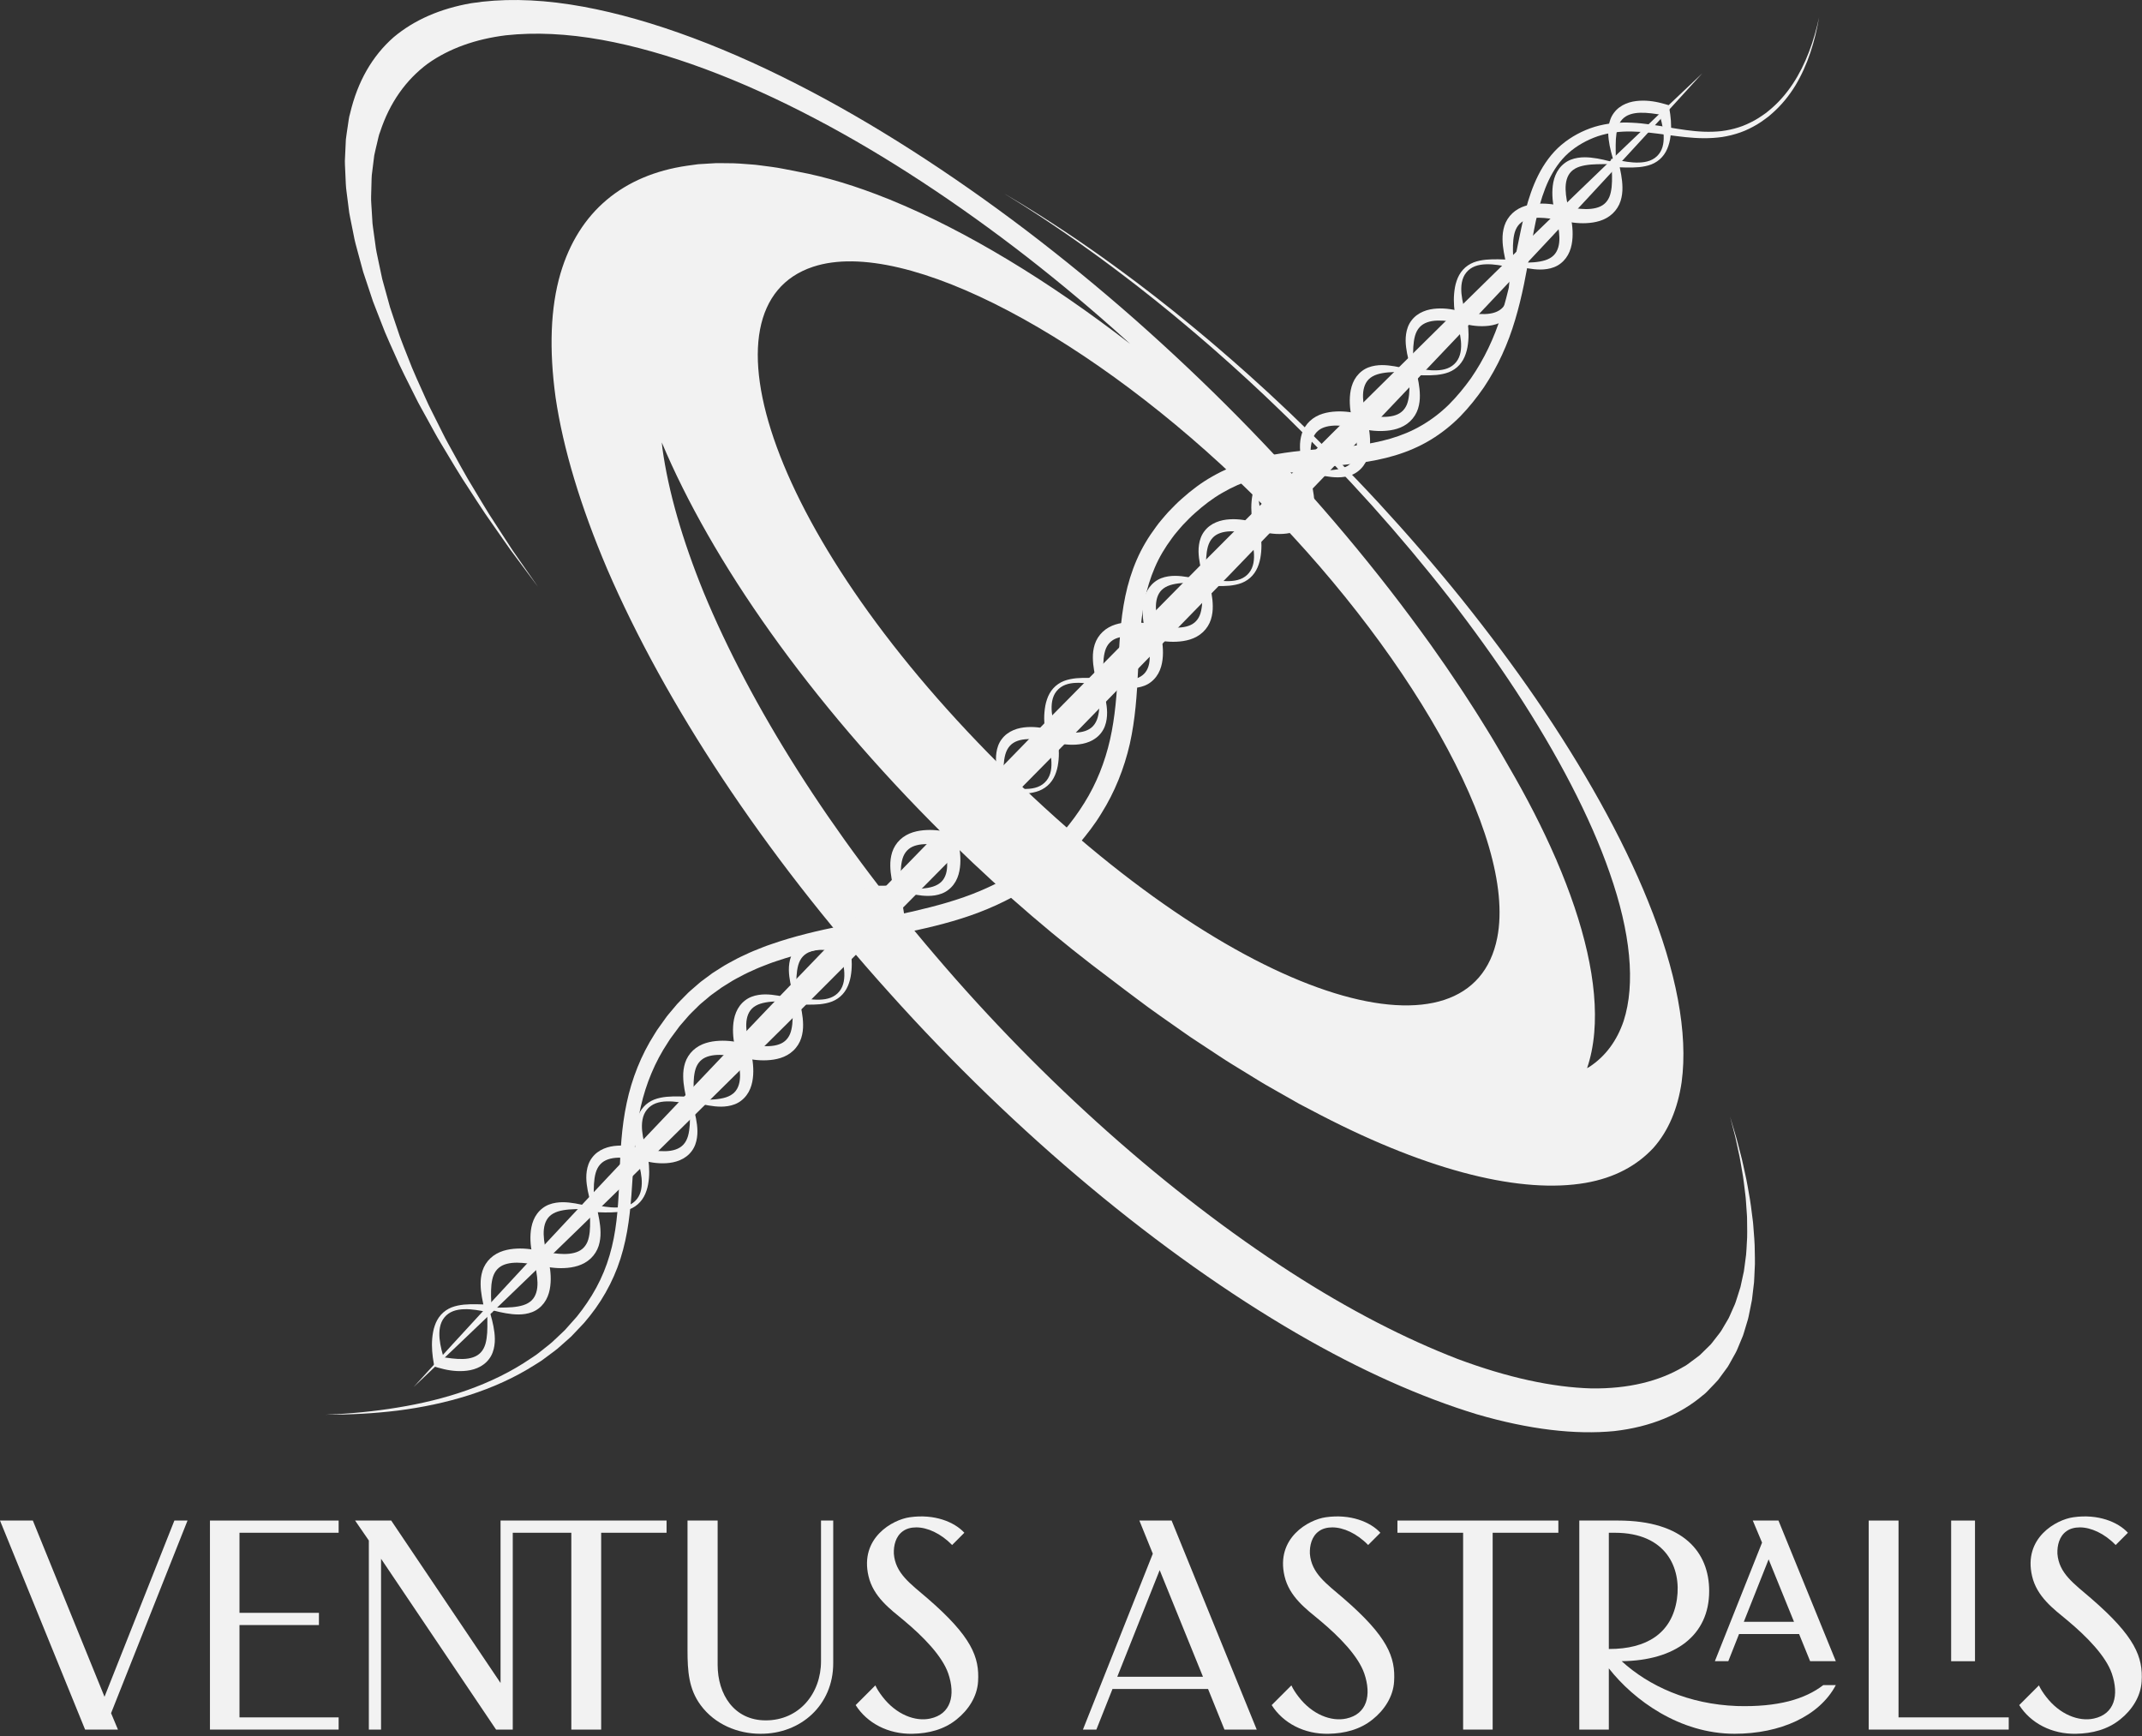 <?xml version="1.0" encoding="UTF-8" standalone="no"?>
<svg xmlns="http://www.w3.org/2000/svg" xmlns:xlink="http://www.w3.org/1999/xlink" xmlns:serif="http://www.serif.com/" width="100%" height="100%" viewBox="0 0 881 714" version="1.1" xml:space="preserve" style="fill-rule:evenodd;clip-rule:evenodd;stroke-linejoin:round;stroke-miterlimit:2;">
    <rect x="0" y="0" width="881" height="714" fill="#333333" stroke="none"/>
    <g transform="matrix(1,0,0,1,-518.9,-195.12)">
        <path d="M518.9,820.474L553.902,906.445L567.411,906.445L564.586,899.69L596.027,820.474L590.623,820.474L561.885,892.948L532.409,820.474L518.9,820.474Z" style="fill:rgb(242,242,242);fill-rule:nonzero;"></path>
        <path d="M658.182,906.445L658.182,901.424L617.4,901.424L617.4,863.452L650.075,863.452L650.075,858.431L617.4,858.431L617.4,825.495L658.182,825.495L658.182,820.474L605.255,820.474L605.255,906.445L658.182,906.445Z" style="fill:rgb(242,242,242);fill-rule:nonzero;"></path>
        <path d="M670.604,828.689L670.604,906.445L675.625,906.445L675.625,836.182L722.932,906.445L729.797,906.445L729.797,825.495L753.888,825.495L753.888,906.445L766.157,906.445L766.157,825.495L793.058,825.495L793.058,820.474L724.776,820.474L724.776,887.282L679.803,820.474L664.954,820.474L670.604,828.689Z" style="fill:rgb(242,242,242);fill-rule:nonzero;"></path>
        <path d="M801.672,820.474L801.672,873.785C801.672,882.384 802.163,889.754 807.07,896.387C812.959,904.367 822.419,908.164 831.636,908.164C848.225,908.287 861.601,896.387 861.601,879.19L861.601,820.474L856.58,820.474L856.58,878.33C856.58,891.597 847.61,902.652 833.847,902.652C820.822,902.652 814.063,891.965 814.063,879.804L814.063,820.474L801.672,820.474Z" style="fill:rgb(242,242,242);fill-rule:nonzero;"></path>
        <path d="M870.83,896.372C875.497,903.742 884.207,908.41 894.281,908.164C900.796,908.042 907.187,906.445 912.346,902.268C917.13,898.46 920.81,892.933 921.178,886.668C921.792,876.718 918.602,868.242 900.427,852.519C893.298,846.377 887.152,842.201 886.537,834.093C886.415,830.777 887.275,826.969 890.225,824.881C891.7,823.775 893.667,823.284 895.756,823.284C900.304,823.284 905.835,825.74 910.506,830.531L915.535,825.495C911.487,821.08 903.254,817.648 893.052,819.121C886.047,820.105 872.427,827.597 876.111,843.317C878.073,851.791 884.943,856.827 890.594,861.494C898.706,868.249 906.45,876.232 908.908,883.355C911.978,892.321 910.015,900.059 901.533,901.901C895.387,903.252 887.521,900.304 881.876,892.935C880.649,891.339 879.668,889.865 878.932,888.268L870.83,896.372Z" style="fill:rgb(242,242,242);fill-rule:nonzero;"></path>
        <path d="M969.836,906.445L976.467,889.739L1015.77,889.739L1022.52,906.445L1035.79,906.445L1000.78,820.474L987.52,820.474L993.047,834.109L964.309,906.445L969.836,906.445ZM995.872,840.865L1013.68,884.718L978.432,884.718L995.872,840.865Z" style="fill:rgb(242,242,242);fill-rule:nonzero;"></path>
        <path d="M1041.94,896.372C1046.61,903.742 1055.32,908.41 1065.39,908.164C1071.91,908.042 1078.3,906.445 1083.46,902.268C1088.24,898.46 1091.92,892.933 1092.29,886.668C1092.9,876.718 1089.71,868.242 1071.54,852.519C1064.41,846.377 1058.27,842.201 1057.65,834.093C1057.53,830.777 1058.39,826.969 1061.34,824.881C1062.81,823.775 1064.78,823.284 1066.87,823.284C1071.42,823.284 1076.95,825.74 1081.62,830.531L1086.65,825.495C1082.6,821.08 1074.37,817.648 1064.16,819.121C1057.16,820.105 1043.54,827.597 1047.22,843.317C1049.19,851.791 1056.06,856.827 1061.71,861.494C1069.82,868.249 1077.56,876.232 1080.02,883.355C1083.09,892.321 1081.13,900.059 1072.65,901.901C1066.5,903.252 1058.63,900.304 1052.99,892.935C1051.76,891.339 1050.78,889.865 1050.05,888.268L1041.94,896.372Z" style="fill:rgb(242,242,242);fill-rule:nonzero;"></path>
        <path d="M1120.68,825.495L1120.68,906.445L1132.83,906.445L1132.83,825.495L1159.85,825.495L1159.85,820.474L1093.66,820.474L1093.66,825.495L1120.68,825.495Z" style="fill:rgb(242,242,242);fill-rule:nonzero;"></path>
        <path d="M1168.46,906.445L1180.61,906.445L1180.61,881.263C1190.81,894.297 1209.72,908.164 1232.33,908.164C1251.12,908.164 1267.21,900.927 1273.97,888.15L1268.81,888.15C1261.32,893.928 1250.14,897.247 1233.31,896.756C1213.41,896.018 1197.07,888.519 1185.89,878.315C1207.88,878.07 1221.88,867.752 1221.88,849.458C1221.88,833.606 1211.44,820.474 1184.42,820.474L1168.46,820.474L1168.46,906.445ZM1183.07,825.495C1204.32,825.495 1210.46,840.119 1208.62,852.776C1206.53,867.014 1195.96,873.294 1180.86,873.294L1180.61,873.294L1180.61,825.495L1183.07,825.495ZM1229.75,878.315L1234.17,867.137L1258.86,867.137L1263.4,878.315L1273.97,878.315L1250.38,820.474L1239.82,820.474L1243.63,829.55L1224.22,878.315L1229.75,878.315ZM1236.13,862.116L1246.33,836.432L1256.77,862.116L1236.13,862.116Z" style="fill:rgb(242,242,242);fill-rule:nonzero;"></path>
        <path d="M1345.09,906.445L1345.09,901.424L1299.76,901.424L1299.76,820.474L1287.5,820.474L1287.5,906.445L1345.09,906.445ZM1321.4,878.33L1331.21,878.33L1331.21,820.474L1321.4,820.474L1321.4,878.33Z" style="fill:rgb(242,242,242);fill-rule:nonzero;"></path>
        <path d="M1349.4,896.372C1354.07,903.742 1362.78,908.41 1372.86,908.164C1379.37,908.042 1385.76,906.445 1390.92,902.268C1395.7,898.46 1399.38,892.933 1399.75,886.668C1400.37,876.718 1397.18,868.242 1379,852.519C1371.87,846.377 1365.73,842.201 1365.11,834.093C1364.99,830.777 1365.85,826.969 1368.8,824.881C1370.28,823.775 1372.24,823.284 1374.33,823.284C1378.88,823.284 1384.41,825.74 1389.08,830.531L1394.11,825.495C1390.06,821.08 1381.83,817.648 1371.63,819.121C1364.62,820.105 1351,827.597 1354.69,843.317C1356.65,851.791 1363.52,856.827 1369.17,861.494C1377.28,868.249 1385.03,876.232 1387.48,883.355C1390.55,892.321 1388.59,900.059 1380.11,901.901C1373.96,903.252 1366.1,900.304 1360.45,892.935C1359.23,891.339 1358.24,889.865 1357.51,888.268L1349.4,896.372Z" style="fill:rgb(242,242,242);fill-rule:nonzero;"></path>
        <g transform="matrix(1,0,0,1,1033.21,582.097)">
            <path d="M0,-184.418C63.625,-121.881 109.727,-43.149 101.502,-1.319C91.061,51.777 0.193,28.584 -98.652,-68.024C-198.004,-165.129 -228.597,-261.195 -179.871,-277.269C-141.549,-289.91 -63.836,-247.162 0,-184.418M206.819,117.12C206.77,116.262 206.67,115.358 206.538,114.426L206.187,111.69C205.928,109.856 205.787,108.144 205.434,106.246C204.756,102.508 204.231,98.951 203.314,95.086C202.891,93.2 202.524,91.374 202.062,89.475L200.58,83.756C200.329,82.808 200.105,81.886 199.835,80.927L198.973,78.021L197.273,72.295L198.683,77.784L199.397,80.563C199.617,81.479 199.79,82.357 199.99,83.26L201.164,88.702C201.522,90.503 201.782,92.23 202.099,94.013C202.8,97.67 203.106,101.005 203.56,104.509C203.8,106.288 203.828,107.878 203.973,109.588L204.151,112.133C204.225,113 204.267,113.839 204.258,114.631C204.273,117.873 204.419,121.285 204.153,124.322C204.049,125.887 204.014,127.532 203.853,129.057L203.261,133.583C203.155,134.339 203.075,135.126 202.947,135.864L202.481,138.004L201.536,142.349L200.251,146.415C199.815,147.787 199.404,149.198 198.802,150.401L197.117,154.22C196.855,154.89 196.514,155.469 196.165,156.04L195.132,157.79C194.409,158.932 193.802,160.231 192.974,161.265L190.495,164.455C190.067,164.98 189.682,165.564 189.215,166.044L187.774,167.455L184.854,170.319C183.796,171.187 182.66,171.965 181.557,172.801C180.413,173.595 179.378,174.559 178.079,175.163C168.046,181.118 155.378,184.23 140.241,184.035C124.213,183.584 105.69,179.586 85.185,171.913C63.771,163.635 40.605,151.777 16.443,136.183C-33.695,103.807 -85.266,58.051 -129.445,6.212C-172.845,-44.393 -205.727,-97.022 -224.863,-143.286C-233.71,-165.004 -239.43,-184.949 -241.848,-202.484C-241.956,-203.34 -242.027,-204.175 -242.121,-205.021C-221.725,-156.482 -181.826,-98.915 -126.237,-43.811L-126.249,-43.797C-126.03,-43.585 -125.806,-43.379 -125.586,-43.167C-124.522,-42.115 -123.468,-41.059 -122.394,-40.011C-100.817,-18.95 -78.809,-0.184 -57.091,15.979C-53.678,18.603 -50.27,21.182 -46.868,23.707C-40.281,28.742 -33.69,33.19 -27.165,37.81C-25.539,38.974 -23.916,40.056 -22.297,41.111L-17.456,44.301C-14.246,46.383 -11.039,48.591 -7.864,50.535L1.583,56.336C3.143,57.277 4.71,58.287 6.255,59.162L10.87,61.792L20,66.975L28.909,71.637C74.378,95.197 111.963,104.001 137.848,99.503C149.789,97.432 159.014,92.363 165.735,85.111C171.977,78.088 175.763,68.865 177.343,58.086C180.083,37.979 175.103,12.151 163.526,-16.361C153.012,-42.496 136.812,-71.325 117.321,-99.74C107.927,-113.433 97.6,-127.223 86.743,-140.761C75.982,-154.104 64.551,-167.325 52.73,-180.146C40.941,-192.878 28.664,-205.303 16.179,-217.188C14.627,-218.694 13.04,-220.145 11.469,-221.619C9.892,-223.087 8.321,-224.564 6.742,-226.023L1.976,-230.353L-0.408,-232.519C-1.204,-233.239 -2.007,-233.937 -2.806,-234.647L-7.613,-238.895C-9.216,-240.317 -10.832,-241.676 -12.443,-243.07L-14.864,-245.152C-15.671,-245.849 -16.479,-246.543 -17.29,-247.213L-22.158,-251.283C-23.784,-252.658 -25.412,-253.972 -27.042,-255.295L-31.942,-259.272L-36.854,-263.147L-39.318,-265.091C-40.139,-265.729 -40.959,-266.349 -41.78,-266.98L-46.719,-270.761C-48.369,-272.011 -50.01,-273.21 -51.66,-274.44C-54.98,-276.937 -58.264,-279.256 -61.575,-281.642C-62.407,-282.246 -63.233,-282.827 -64.054,-283.393L-66.532,-285.113C-68.184,-286.25 -69.86,-287.449 -71.501,-288.541C-74.801,-290.744 -78.147,-293.036 -81.421,-295.115C-83.072,-296.177 -84.741,-297.273 -86.389,-298.314L-91.333,-301.385C-92.16,-301.896 -92.995,-302.424 -93.818,-302.923L-96.276,-304.387L-101.225,-307.336L-96.185,-304.199L-93.687,-302.645C-92.852,-302.117 -92.004,-301.56 -91.166,-301.02L-86.158,-297.78C-84.491,-296.685 -82.805,-295.536 -81.139,-294.423C-77.834,-292.241 -74.467,-289.854 -71.155,-287.562C-69.507,-286.426 -67.826,-285.184 -66.172,-284.006L-63.693,-282.224C-62.871,-281.639 -62.045,-281.039 -61.214,-280.415C-57.906,-277.953 -54.633,-275.566 -51.333,-273.007C-49.692,-271.745 -48.061,-270.517 -46.425,-269.239L-41.532,-265.38C-40.719,-264.737 -39.909,-264.106 -39.097,-263.456L-36.664,-261.48L-31.82,-257.548L-26.998,-253.524C-25.397,-252.187 -23.799,-250.861 -22.205,-249.476L-17.438,-245.38C-16.645,-244.707 -15.856,-244.009 -15.067,-243.31L-12.703,-241.222C-11.131,-239.824 -9.555,-238.464 -7.995,-237.043L-3.321,-232.8C-2.545,-232.092 -1.765,-231.396 -0.993,-230.679L1.319,-228.522L5.933,-224.22C7.46,-222.771 8.978,-221.306 10.499,-219.852C12.015,-218.391 13.545,-216.958 15.038,-215.469C27.072,-203.708 38.77,-191.543 49.866,-179.22C61.007,-166.789 71.635,-154.113 81.506,-141.457C91.466,-128.604 100.79,-115.662 109.108,-102.967C126.369,-76.616 139.894,-50.678 147.741,-28.027C156.372,-3.437 158.414,17.639 153.499,32.893C150.769,40.955 146.103,47.41 139.384,51.803C139.082,51.99 138.76,52.151 138.451,52.331C139.942,47.952 140.93,43.109 141.391,37.802C143.143,17.638 137.112,-7.078 125.848,-33.233L125.887,-33.208C125.729,-33.563 125.557,-33.925 125.397,-34.28C120.102,-46.444 113.638,-59.029 106.21,-71.77C104.5,-74.773 102.766,-77.774 100.974,-80.785C98.714,-84.677 96.168,-88.673 93.758,-92.58C93.165,-93.55 92.533,-94.535 91.89,-95.522L89.986,-98.466C88.707,-100.424 87.495,-102.351 86.171,-104.314L82.236,-110.157C81.576,-111.127 80.948,-112.085 80.265,-113.06L78.229,-115.972L74.181,-121.753L69.997,-127.527C48.173,-157.527 22.341,-187.641 -4.996,-215.376C-18.637,-229.215 -32.892,-242.656 -47.386,-255.476C-62.033,-268.377 -77.098,-280.706 -92.24,-292.239C-123.374,-315.869 -155.88,-336.788 -186.625,-352.418C-219.862,-369.414 -252.002,-380.831 -279.706,-385.114C-294.68,-387.426 -308.343,-387.561 -320.496,-385.658C-333.167,-383.46 -343.953,-378.789 -352.429,-371.652C-361.21,-363.932 -367.255,-353.404 -370.322,-340.318C-370.846,-338.709 -370.972,-336.849 -371.277,-335.085C-371.532,-333.278 -371.848,-331.493 -372.054,-329.635L-372.327,-323.789L-372.464,-320.824C-372.494,-319.821 -372.392,-318.746 -372.363,-317.706L-372.078,-311.343C-372.001,-309.206 -371.569,-306.881 -371.328,-304.639L-370.894,-301.217C-370.76,-300.075 -370.613,-298.924 -370.337,-297.711L-368.882,-290.46C-368.467,-288.048 -367.739,-285.492 -367.05,-282.942L-364.95,-275.205L-362.272,-267.141L-360.916,-263.064C-360.417,-261.682 -359.835,-260.27 -359.296,-258.87L-355.972,-250.377C-354.794,-247.502 -353.397,-244.551 -352.111,-241.623C-349.624,-235.748 -346.409,-229.65 -343.392,-223.561C-342.656,-222.035 -341.83,-220.488 -340.948,-218.927L-338.363,-214.241C-336.586,-211.095 -335,-207.97 -333.047,-204.779C-329.153,-198.369 -325.479,-191.945 -321.101,-185.422C-318.955,-182.15 -316.894,-178.873 -314.662,-175.582L-307.739,-165.655C-306.57,-163.994 -305.442,-162.329 -304.236,-160.666L-300.513,-155.668L-293.035,-145.631L-300.038,-155.699L-303.512,-160.694C-304.636,-162.356 -305.678,-164.016 -306.762,-165.671L-313.159,-175.542C-315.212,-178.805 -317.092,-182.049 -319.054,-185.282C-323.061,-191.723 -326.357,-198.041 -329.862,-204.322C-331.622,-207.447 -333.014,-210.501 -334.595,-213.57L-336.884,-218.135C-337.667,-219.654 -338.394,-221.159 -339.032,-222.641C-341.658,-228.552 -344.473,-234.453 -346.566,-240.113C-347.655,-242.933 -348.854,-245.771 -349.836,-248.53L-352.578,-256.662C-353.021,-258 -353.505,-259.349 -353.909,-260.667L-354.98,-264.55L-357.095,-272.213L-358.649,-279.532C-359.158,-281.941 -359.707,-284.351 -359.949,-286.618L-360.893,-293.427C-361.084,-294.565 -361.149,-295.642 -361.201,-296.708L-361.392,-299.905C-361.474,-301.996 -361.746,-304.167 -361.672,-306.152L-361.511,-312.055C-361.468,-313.019 -361.496,-314.016 -361.396,-314.942L-361.053,-317.677L-360.382,-323.062C-360.05,-324.769 -359.611,-326.402 -359.237,-328.056C-358.814,-329.67 -358.57,-331.377 -357.937,-332.838C-354.01,-344.766 -347.351,-354.163 -338.275,-360.87C-329.503,-367.067 -318.685,-370.911 -306.26,-372.46C-294.301,-373.756 -281.058,-373.16 -266.724,-370.57C-240.045,-365.74 -209.646,-354.323 -178.807,-338.057C-150.04,-322.976 -120.049,-303.153 -91.742,-281.161C-77.922,-270.38 -64.32,-258.973 -51.219,-247.139C-50.64,-246.613 -50.065,-246.08 -49.486,-245.553C-82.93,-271.435 -117.101,-292.112 -147.751,-304.653L-147.781,-304.697C-148.187,-304.856 -148.583,-304.998 -148.989,-305.154C-162.013,-310.407 -174.555,-314.255 -186.224,-316.395C-188.125,-316.795 -190.012,-317.168 -191.879,-317.503C-195.541,-318.253 -198.883,-318.572 -202.399,-319.06C-203.294,-319.192 -204.14,-319.265 -204.972,-319.318L-207.508,-319.508C-209.189,-319.609 -210.97,-319.811 -212.591,-319.824L-217.531,-319.878C-218.352,-319.873 -219.222,-319.92 -220.006,-319.87L-222.383,-319.732L-227.194,-319.437L-231.786,-318.807C-257.844,-315 -276.285,-300.053 -283.801,-274.447C-287.916,-260.446 -288.513,-243.222 -285.793,-223.459C-282.695,-202.46 -275.517,-178.649 -264.558,-152.917C-240.8,-97.859 -200.49,-36.313 -148.648,21.199C-96.13,79.817 -36.744,128.94 18.933,161.331C45.508,176.786 70.488,187.775 93.103,194.667C114.619,200.952 133.606,203.143 149.623,201.586C164.666,199.873 176.852,194.725 186.154,186.795C187.363,185.956 188.303,184.753 189.35,183.723C190.356,182.654 191.393,181.645 192.349,180.546L194.955,176.999L196.234,175.254C196.647,174.664 196.976,173.968 197.349,173.334L199.49,169.496C200.205,168.251 200.696,166.741 201.301,165.392L202.158,163.335C202.449,162.663 202.731,161.984 202.933,161.213L204.259,156.804C204.74,155.41 205.03,153.81 205.344,152.251L206.264,147.639L206.842,142.771L207.126,140.377C207.193,139.557 207.212,138.686 207.257,137.849L207.485,132.844C207.525,131.164 207.44,129.367 207.423,127.655C207.451,124.323 207.069,120.631 206.819,117.12" style="fill:rgb(242,242,242);fill-rule:nonzero;"></path>
        </g>
        <g transform="matrix(1,0,0,1,1099.59,346.503)">
            <path d="M0,1.32C-1.021,-1.901 -1.948,-5.14 -2.369,-8.615C-2.577,-10.352 -2.65,-12.159 -2.365,-14.029C-2.096,-15.883 -1.463,-17.868 -0.187,-19.531C1.044,-21.212 2.811,-22.485 4.661,-23.252C6.521,-24.04 8.439,-24.373 10.293,-24.484C14.019,-24.719 17.535,-24.057 20.867,-23.087L22.334,-22.661L22.561,-21.409C23.169,-18.056 23.509,-14.603 23.21,-11.116C23.05,-9.38 22.78,-7.63 22.196,-5.948C21.647,-4.266 20.783,-2.645 19.574,-1.314C18.374,0.023 16.848,1.046 15.211,1.694C13.566,2.327 11.853,2.64 10.157,2.819C6.755,3.112 3.391,2.955 0.085,2.788L1.779,1.058C2.474,4.288 3.264,7.581 3.301,11.175C3.333,12.97 3.126,14.851 2.528,16.745C1.926,18.638 0.779,20.484 -0.746,21.911C-2.269,23.355 -4.14,24.344 -6.003,24.927C-7.876,25.515 -9.752,25.769 -11.577,25.855C-15.239,26.039 -18.708,25.459 -22.059,24.704L-23.857,24.299L-24.275,22.562C-25.095,19.156 -25.715,15.612 -25.483,11.848C-25.359,9.977 -25.043,8.041 -24.268,6.154C-23.513,4.275 -22.219,2.502 -20.558,1.243C-18.907,-0.058 -16.93,-0.716 -15.082,-1.008C-13.217,-1.313 -11.413,-1.268 -9.675,-1.095C-6.198,-0.736 -2.941,0.113 0.309,1.004L0.24,1.555C-3.132,1.627 -6.5,1.501 -9.707,1.76C-11.303,1.904 -12.855,2.152 -14.249,2.593C-15.642,3.044 -16.839,3.712 -17.728,4.602C-19.521,6.378 -20.156,9.059 -20.083,11.992C-20.013,14.92 -19.364,18.004 -18.53,21.052L-20.745,18.91C-17.694,19.564 -14.629,20.041 -11.717,20.068C-8.82,20.072 -6.052,19.532 -4.232,18.001C-3.305,17.243 -2.598,16.267 -2.085,15.072C-1.579,13.869 -1.316,12.463 -1.142,10.983C-0.852,8.006 -0.988,4.759 -1.23,1.501L-1.385,-0.595L0.465,-0.23C3.669,0.404 6.867,1.035 10.034,0.931C11.609,0.897 13.174,0.667 14.604,0.128C16.029,-0.411 17.287,-1.304 18.217,-2.469C20.142,-4.811 20.461,-8.076 20.19,-11.122C19.902,-14.215 19.042,-17.276 18.1,-20.295L19.793,-18.617C16.637,-19.164 13.498,-19.626 10.538,-19.544C7.577,-19.456 4.889,-18.691 3.191,-16.807C2.332,-15.884 1.706,-14.666 1.302,-13.263C0.912,-11.86 0.706,-10.308 0.599,-8.711C0.421,-5.506 0.609,-2.143 0.549,1.239L0,1.32Z" style="fill:rgb(242,242,242);fill-rule:nonzero;"></path>
        </g>
        <g transform="matrix(1,0,0,1,1056.88,390.205)">
            <path d="M0,-1.319C1.021,1.902 1.948,5.141 2.369,8.616C2.577,10.353 2.65,12.16 2.365,14.03C2.096,15.884 1.463,17.869 0.187,19.532C-1.044,21.212 -2.81,22.486 -4.661,23.252C-6.52,24.041 -8.438,24.374 -10.293,24.484C-14.019,24.719 -17.535,24.058 -20.867,23.088L-22.333,22.662L-22.56,21.41C-23.168,18.057 -23.509,14.604 -23.21,11.117C-23.049,9.38 -22.78,7.631 -22.196,5.949C-21.647,4.266 -20.783,2.646 -19.574,1.314C-18.374,-0.022 -16.848,-1.045 -15.211,-1.693C-13.566,-2.327 -11.854,-2.639 -10.157,-2.818C-6.755,-3.112 -3.391,-2.954 -0.085,-2.787L-1.779,-1.057C-2.474,-4.287 -3.264,-7.58 -3.301,-11.175C-3.333,-12.969 -3.126,-14.85 -2.527,-16.744C-1.926,-18.637 -0.779,-20.483 0.746,-21.91C2.269,-23.354 4.14,-24.343 6.003,-24.926C7.876,-25.514 9.752,-25.768 11.577,-25.855C15.239,-26.038 18.708,-25.459 22.059,-24.703L23.857,-24.298L24.275,-22.562C25.095,-19.155 25.715,-15.611 25.483,-11.848C25.36,-9.977 25.044,-8.04 24.268,-6.154C23.513,-4.275 22.219,-2.502 20.558,-1.242C18.908,0.058 16.931,0.717 15.082,1.009C13.217,1.314 11.413,1.269 9.675,1.095C6.198,0.736 2.94,-0.112 -0.309,-1.003L-0.24,-1.554C3.132,-1.626 6.5,-1.501 9.706,-1.759C11.303,-1.904 12.855,-2.152 14.249,-2.592C15.642,-3.043 16.839,-3.711 17.728,-4.601C19.521,-6.377 20.156,-9.058 20.083,-11.991C20.013,-14.92 19.364,-18.003 18.529,-21.052L20.745,-18.91C17.694,-19.564 14.629,-20.041 11.717,-20.067C8.819,-20.071 6.053,-19.532 4.232,-18C3.306,-17.242 2.598,-16.266 2.085,-15.071C1.579,-13.868 1.317,-12.462 1.142,-10.982C0.852,-8.005 0.989,-4.758 1.23,-1.5L1.385,0.597L-0.465,0.231C-3.669,-0.404 -6.867,-1.034 -10.034,-0.93C-11.609,-0.896 -13.174,-0.666 -14.603,-0.127C-16.029,0.411 -17.287,1.305 -18.217,2.47C-20.142,4.812 -20.461,8.077 -20.19,11.122C-19.902,14.215 -19.042,17.276 -18.1,20.296L-19.793,18.618C-16.637,19.164 -13.498,19.627 -10.538,19.544C-7.577,19.457 -4.89,18.692 -3.191,16.807C-2.331,15.885 -1.705,14.667 -1.302,13.264C-0.911,11.861 -0.706,10.309 -0.599,8.712C-0.421,5.508 -0.609,2.145 -0.549,-1.238L0,-1.319Z" style="fill:rgb(242,242,242);fill-rule:nonzero;"></path>
        </g>
        <g transform="matrix(1,0,0,1,1182.91,261.039)">
            <path d="M0,1.319C-1.021,-1.901 -1.948,-5.141 -2.369,-8.616C-2.577,-10.353 -2.65,-12.16 -2.365,-14.03C-2.096,-15.884 -1.463,-17.869 -0.187,-19.532C1.044,-21.212 2.811,-22.486 4.661,-23.252C6.521,-24.041 8.439,-24.374 10.293,-24.484C14.019,-24.719 17.535,-24.057 20.867,-23.088L22.334,-22.661L22.56,-21.409C23.168,-18.056 23.509,-14.604 23.21,-11.116C23.05,-9.38 22.78,-7.63 22.196,-5.949C21.647,-4.266 20.783,-2.646 19.573,-1.314C18.373,0.022 16.848,1.045 15.211,1.693C13.566,2.327 11.853,2.639 10.157,2.818C6.754,3.112 3.391,2.954 0.085,2.787L1.779,1.057C2.474,4.287 3.264,7.58 3.301,11.175C3.333,12.969 3.126,14.85 2.528,16.745C1.926,18.637 0.779,20.484 -0.746,21.911C-2.269,23.354 -4.14,24.343 -6.003,24.926C-7.876,25.514 -9.752,25.768 -11.577,25.855C-15.239,26.038 -18.708,25.459 -22.059,24.704L-23.858,24.298L-24.275,22.562C-25.095,19.155 -25.715,15.611 -25.484,11.849C-25.359,9.977 -25.044,8.04 -24.268,6.154C-23.513,4.275 -22.219,2.502 -20.558,1.242C-18.908,-0.058 -16.931,-0.717 -15.082,-1.009C-13.217,-1.314 -11.413,-1.269 -9.675,-1.096C-6.198,-0.736 -2.941,0.112 0.309,1.003L0.24,1.554C-3.132,1.626 -6.5,1.501 -9.707,1.759C-11.303,1.904 -12.855,2.152 -14.249,2.592C-15.642,3.043 -16.84,3.712 -17.728,4.601C-19.521,6.377 -20.156,9.058 -20.083,11.991C-20.013,14.92 -19.364,18.003 -18.53,21.052L-20.745,18.91C-17.695,19.564 -14.629,20.041 -11.717,20.068C-8.82,20.071 -6.053,19.532 -4.232,18C-3.305,17.242 -2.598,16.266 -2.085,15.071C-1.579,13.868 -1.316,12.462 -1.142,10.982C-0.852,8.005 -0.988,4.758 -1.23,1.5L-1.385,-0.596L0.465,-0.23C3.669,0.404 6.867,1.034 10.034,0.93C11.609,0.896 13.174,0.666 14.603,0.127C16.029,-0.411 17.286,-1.305 18.217,-2.47C20.142,-4.812 20.461,-8.076 20.19,-11.122C19.902,-14.215 19.042,-17.275 18.1,-20.295L19.793,-18.617C16.636,-19.164 13.498,-19.627 10.538,-19.544C7.577,-19.457 4.889,-18.692 3.191,-16.807C2.332,-15.885 1.706,-14.667 1.301,-13.264C0.912,-11.861 0.706,-10.308 0.599,-8.712C0.421,-5.507 0.609,-2.144 0.549,1.238L0,1.319Z" style="fill:rgb(242,242,242);fill-rule:nonzero;"></path>
        </g>
        <g transform="matrix(1,0,0,1,1140.19,304.739)">
            <path d="M0,-1.318C1.021,1.902 1.948,5.141 2.369,8.617C2.577,10.354 2.65,12.161 2.365,14.031C2.096,15.885 1.463,17.87 0.187,19.533C-1.044,21.213 -2.81,22.487 -4.661,23.253C-6.521,24.041 -8.439,24.375 -10.293,24.485C-14.019,24.719 -17.535,24.058 -20.867,23.088L-22.334,22.662L-22.56,21.41C-23.169,18.057 -23.509,14.604 -23.21,11.117C-23.05,9.38 -22.78,7.631 -22.196,5.95C-21.647,4.267 -20.783,2.646 -19.574,1.315C-18.374,-0.021 -16.848,-1.044 -15.211,-1.692C-13.566,-2.326 -11.854,-2.638 -10.157,-2.817C-6.754,-3.11 -3.391,-2.953 -0.085,-2.786L-1.779,-1.056C-2.474,-4.286 -3.265,-7.579 -3.301,-11.174C-3.333,-12.968 -3.126,-14.849 -2.528,-16.744C-1.926,-18.636 -0.779,-20.483 0.746,-21.91C2.269,-23.353 4.14,-24.343 6.003,-24.925C7.876,-25.514 9.752,-25.767 11.577,-25.854C15.239,-26.037 18.708,-25.459 22.059,-24.703L23.857,-24.297L24.275,-22.561C25.095,-19.154 25.715,-15.61 25.483,-11.848C25.36,-9.976 25.044,-8.039 24.268,-6.153C23.513,-4.274 22.219,-2.501 20.558,-1.241C18.908,0.059 16.931,0.718 15.082,1.01C13.217,1.315 11.413,1.27 9.675,1.096C6.198,0.737 2.94,-0.111 -0.309,-1.002L-0.24,-1.553C3.132,-1.625 6.5,-1.5 9.706,-1.758C11.303,-1.902 12.855,-2.151 14.249,-2.591C15.642,-3.042 16.84,-3.711 17.728,-4.6C19.521,-6.376 20.156,-9.057 20.083,-11.99C20.013,-14.919 19.364,-18.002 18.529,-21.051L20.745,-18.909C17.695,-19.563 14.629,-20.04 11.717,-20.067C8.819,-20.07 6.053,-19.531 4.231,-17.999C3.305,-17.241 2.598,-16.265 2.085,-15.071C1.579,-13.867 1.316,-12.461 1.142,-10.981C0.852,-8.004 0.988,-4.757 1.23,-1.499L1.385,0.597L-0.465,0.231C-3.669,-0.403 -6.867,-1.033 -10.034,-0.929C-11.609,-0.895 -13.174,-0.666 -14.603,-0.126C-16.029,0.412 -17.287,1.306 -18.217,2.471C-20.142,4.813 -20.461,8.077 -20.19,11.123C-19.902,14.216 -19.042,17.276 -18.1,20.296L-19.793,18.618C-16.637,19.165 -13.498,19.628 -10.538,19.545C-7.577,19.458 -4.889,18.693 -3.191,16.808C-2.332,15.886 -1.706,14.668 -1.302,13.265C-0.911,11.862 -0.706,10.309 -0.599,8.713C-0.421,5.508 -0.609,2.145 -0.549,-1.237L0,-1.318Z" style="fill:rgb(242,242,242);fill-rule:nonzero;"></path>
        </g>
        <g transform="matrix(1,0,0,1,931.093,518.644)">
            <path d="M0,1.319C-1.021,-1.902 -1.948,-5.141 -2.369,-8.616C-2.577,-10.353 -2.65,-12.16 -2.365,-14.03C-2.096,-15.884 -1.463,-17.869 -0.187,-19.532C1.044,-21.213 2.81,-22.486 4.661,-23.253C6.52,-24.041 8.439,-24.374 10.293,-24.485C14.019,-24.719 17.535,-24.057 20.867,-23.088L22.333,-22.661L22.56,-21.409C23.168,-18.057 23.509,-14.604 23.21,-11.116C23.049,-9.38 22.78,-7.63 22.196,-5.949C21.647,-4.266 20.783,-2.646 19.574,-1.314C18.373,0.022 16.848,1.045 15.211,1.693C13.566,2.326 11.853,2.639 10.156,2.818C6.754,3.111 3.39,2.954 0.085,2.787L1.779,1.057C2.474,4.287 3.264,7.58 3.301,11.175C3.333,12.969 3.126,14.85 2.527,16.744C1.926,18.637 0.778,20.483 -0.746,21.91C-2.269,23.354 -4.14,24.343 -6.003,24.926C-7.876,25.514 -9.752,25.768 -11.577,25.855C-15.239,26.038 -18.708,25.459 -22.059,24.704L-23.857,24.298L-24.275,22.562C-25.095,19.155 -25.715,15.611 -25.483,11.848C-25.359,9.977 -25.043,8.04 -24.268,6.154C-23.513,4.275 -22.219,2.502 -20.558,1.242C-18.908,-0.058 -16.931,-0.717 -15.082,-1.009C-13.217,-1.314 -11.413,-1.269 -9.675,-1.096C-6.198,-0.737 -2.941,0.112 0.309,1.003L0.24,1.554C-3.132,1.626 -6.5,1.5 -9.706,1.759C-11.303,1.903 -12.855,2.151 -14.249,2.592C-15.642,3.043 -16.839,3.712 -17.728,4.601C-19.521,6.377 -20.156,9.058 -20.083,11.991C-20.013,14.92 -19.364,18.003 -18.53,21.052L-20.746,18.91C-17.695,19.564 -14.63,20.041 -11.717,20.067C-8.82,20.071 -6.053,19.532 -4.232,18C-3.306,17.242 -2.598,16.266 -2.085,15.071C-1.579,13.868 -1.316,12.462 -1.142,10.982C-0.852,8.005 -0.988,4.758 -1.23,1.5L-1.386,-0.596L0.465,-0.23C3.669,0.403 6.867,1.034 10.034,0.93C11.609,0.896 13.174,0.666 14.603,0.127C16.029,-0.411 17.286,-1.305 18.217,-2.47C20.142,-4.812 20.461,-8.077 20.19,-11.122C19.902,-14.216 19.042,-17.276 18.1,-20.295L19.793,-18.617C16.637,-19.165 13.498,-19.627 10.538,-19.545C7.577,-19.457 4.889,-18.692 3.191,-16.808C2.332,-15.885 1.706,-14.667 1.301,-13.264C0.911,-11.861 0.706,-10.309 0.599,-8.712C0.421,-5.507 0.609,-2.144 0.549,1.238L0,1.319Z" style="fill:rgb(242,242,242);fill-rule:nonzero;"></path>
        </g>
        <g transform="matrix(1,0,0,1,888.378,562.346)">
            <path d="M0,-1.32C1.021,1.901 1.948,5.14 2.369,8.615C2.577,10.352 2.651,12.159 2.365,14.029C2.096,15.883 1.463,17.868 0.187,19.531C-1.044,21.212 -2.81,22.485 -4.661,23.252C-6.52,24.04 -8.438,24.373 -10.293,24.484C-14.019,24.719 -17.535,24.057 -20.867,23.087L-22.333,22.66L-22.56,21.409C-23.168,18.056 -23.509,14.603 -23.209,11.116C-23.049,9.379 -22.78,7.63 -22.196,5.948C-21.647,4.265 -20.783,2.645 -19.574,1.313C-18.373,-0.023 -16.848,-1.046 -15.211,-1.694C-13.566,-2.327 -11.853,-2.64 -10.156,-2.819C-6.754,-3.112 -3.39,-2.955 -0.085,-2.788L-1.779,-1.058C-2.474,-4.288 -3.264,-7.581 -3.301,-11.176C-3.333,-12.97 -3.126,-14.85 -2.527,-16.745C-1.926,-18.638 -0.779,-20.484 0.747,-21.911C2.269,-23.355 4.14,-24.344 6.003,-24.927C7.876,-25.515 9.752,-25.769 11.577,-25.855C15.239,-26.039 18.708,-25.46 22.059,-24.704L23.857,-24.299L24.275,-22.563C25.095,-19.156 25.716,-15.612 25.484,-11.849C25.36,-9.978 25.044,-8.041 24.268,-6.154C23.514,-4.276 22.22,-2.502 20.559,-1.243C18.908,0.058 16.931,0.716 15.082,1.008C13.218,1.313 11.413,1.268 9.675,1.095C6.198,0.736 2.941,-0.113 -0.309,-1.004L-0.24,-1.555C3.132,-1.626 6.5,-1.501 9.707,-1.76C11.303,-1.904 12.856,-2.153 14.249,-2.593C15.642,-3.043 16.84,-3.712 17.729,-4.602C19.522,-6.378 20.156,-9.059 20.083,-11.992C20.014,-14.921 19.364,-18.004 18.53,-21.053L20.746,-18.911C17.695,-19.565 14.63,-20.041 11.717,-20.068C8.82,-20.072 6.053,-19.532 4.232,-18.001C3.306,-17.243 2.599,-16.267 2.085,-15.072C1.58,-13.869 1.317,-12.463 1.143,-10.983C0.852,-8.006 0.989,-4.759 1.23,-1.501L1.385,0.595L-0.465,0.23C-3.669,-0.404 -6.867,-1.035 -10.034,-0.931C-11.609,-0.897 -13.174,-0.667 -14.603,-0.128C-16.029,0.411 -17.286,1.304 -18.217,2.469C-20.142,4.811 -20.461,8.076 -20.19,11.121C-19.902,14.214 -19.042,17.275 -18.099,20.295L-19.792,18.617C-16.636,19.164 -13.498,19.626 -10.538,19.544C-7.576,19.456 -4.889,18.691 -3.191,16.807C-2.331,15.884 -1.705,14.666 -1.301,13.263C-0.911,11.86 -0.706,10.308 -0.599,8.711C-0.421,5.507 -0.609,2.144 -0.549,-1.239L0,-1.32Z" style="fill:rgb(242,242,242);fill-rule:nonzero;"></path>
        </g>
        <g transform="matrix(1,0,0,1,1014.41,433.18)">
            <path d="M0,1.318C-1.021,-1.902 -1.948,-5.141 -2.369,-8.617C-2.577,-10.354 -2.65,-12.161 -2.365,-14.031C-2.096,-15.885 -1.463,-17.87 -0.187,-19.533C1.044,-21.213 2.81,-22.487 4.661,-23.253C6.521,-24.041 8.439,-24.375 10.293,-24.485C14.019,-24.719 17.535,-24.058 20.867,-23.089L22.333,-22.662L22.56,-21.41C23.168,-18.057 23.509,-14.605 23.21,-11.117C23.049,-9.38 22.78,-7.631 22.196,-5.95C21.647,-4.267 20.783,-2.647 19.574,-1.315C18.373,0.021 16.848,1.044 15.211,1.692C13.566,2.326 11.853,2.638 10.157,2.817C6.754,3.11 3.391,2.953 0.085,2.786L1.779,1.056C2.474,4.286 3.264,7.579 3.301,11.174C3.333,12.968 3.126,14.849 2.527,16.744C1.926,18.636 0.778,20.483 -0.746,21.91C-2.269,23.353 -4.14,24.343 -6.003,24.925C-7.876,25.514 -9.752,25.767 -11.577,25.854C-15.239,26.037 -18.708,25.458 -22.059,24.703L-23.857,24.297L-24.275,22.561C-25.095,19.154 -25.716,15.61 -25.483,11.848C-25.36,9.976 -25.044,8.039 -24.268,6.153C-23.513,4.274 -22.219,2.502 -20.558,1.242C-18.908,-0.059 -16.931,-0.717 -15.082,-1.01C-13.217,-1.315 -11.413,-1.27 -9.675,-1.096C-6.198,-0.737 -2.941,0.111 0.309,1.002L0.24,1.553C-3.132,1.625 -6.5,1.5 -9.706,1.758C-11.303,1.902 -12.855,2.151 -14.249,2.591C-15.642,3.042 -16.839,3.711 -17.728,4.601C-19.521,6.376 -20.156,9.057 -20.083,11.99C-20.013,14.919 -19.364,18.002 -18.53,21.051L-20.746,18.909C-17.695,19.563 -14.63,20.04 -11.717,20.067C-8.82,20.07 -6.053,19.531 -4.232,17.999C-3.305,17.241 -2.598,16.265 -2.085,15.07C-1.579,13.867 -1.317,12.461 -1.142,10.981C-0.852,8.004 -0.989,4.757 -1.23,1.499L-1.385,-0.597L0.465,-0.231C3.669,0.403 6.867,1.033 10.034,0.929C11.609,0.895 13.174,0.665 14.603,0.126C16.029,-0.412 17.286,-1.306 18.217,-2.471C20.142,-4.813 20.461,-8.077 20.19,-11.123C19.902,-14.216 19.042,-17.276 18.1,-20.296L19.793,-18.618C16.637,-19.165 13.498,-19.628 10.538,-19.545C7.577,-19.458 4.89,-18.693 3.191,-16.808C2.332,-15.886 1.706,-14.668 1.301,-13.265C0.911,-11.862 0.706,-10.309 0.599,-8.713C0.421,-5.508 0.609,-2.145 0.549,1.237L0,1.318Z" style="fill:rgb(242,242,242);fill-rule:nonzero;"></path>
        </g>
        <g transform="matrix(1,0,0,1,971.694,476.88)">
            <path d="M0,-1.319C1.021,1.901 1.948,5.14 2.369,8.616C2.577,10.353 2.65,12.16 2.365,14.03C2.096,15.884 1.463,17.869 0.187,19.532C-1.044,21.212 -2.81,22.486 -4.661,23.252C-6.52,24.041 -8.439,24.374 -10.293,24.485C-14.019,24.719 -17.535,24.058 -20.867,23.088L-22.334,22.662L-22.56,21.41C-23.169,18.057 -23.509,14.604 -23.21,11.117C-23.05,9.38 -22.78,7.631 -22.196,5.949C-21.647,4.266 -20.783,2.646 -19.574,1.314C-18.374,-0.022 -16.848,-1.045 -15.211,-1.693C-13.566,-2.327 -11.854,-2.639 -10.157,-2.818C-6.755,-3.111 -3.391,-2.954 -0.085,-2.787L-1.779,-1.057C-2.474,-4.287 -3.265,-7.58 -3.301,-11.175C-3.333,-12.969 -3.126,-14.85 -2.528,-16.745C-1.926,-18.637 -0.779,-20.483 0.746,-21.911C2.269,-23.354 4.14,-24.344 6.003,-24.926C7.876,-25.514 9.752,-25.768 11.577,-25.855C15.239,-26.038 18.708,-25.46 22.059,-24.704L23.857,-24.298L24.275,-22.562C25.095,-19.155 25.715,-15.611 25.483,-11.849C25.359,-9.977 25.043,-8.04 24.268,-6.154C23.513,-4.275 22.219,-2.502 20.558,-1.242C18.908,0.058 16.931,0.717 15.082,1.009C13.217,1.314 11.413,1.269 9.675,1.095C6.198,0.736 2.941,-0.112 -0.309,-1.003L-0.24,-1.554C3.132,-1.626 6.5,-1.501 9.706,-1.759C11.303,-1.903 12.855,-2.152 14.249,-2.592C15.642,-3.043 16.839,-3.712 17.728,-4.601C19.521,-6.377 20.156,-9.058 20.083,-11.991C20.013,-14.92 19.363,-18.003 18.529,-21.052L20.745,-18.91C17.694,-19.564 14.629,-20.041 11.717,-20.068C8.82,-20.071 6.053,-19.532 4.232,-18C3.306,-17.242 2.598,-16.266 2.085,-15.072C1.579,-13.868 1.316,-12.462 1.142,-10.982C0.852,-8.005 0.988,-4.758 1.23,-1.5L1.385,0.596L-0.465,0.23C-3.669,-0.404 -6.867,-1.034 -10.034,-0.93C-11.609,-0.896 -13.174,-0.666 -14.604,-0.127C-16.03,0.411 -17.287,1.305 -18.217,2.47C-20.142,4.812 -20.461,8.077 -20.19,11.123C-19.902,14.216 -19.042,17.276 -18.1,20.296L-19.793,18.618C-16.637,19.165 -13.498,19.627 -10.538,19.544C-7.577,19.457 -4.89,18.692 -3.191,16.807C-2.332,15.885 -1.706,14.667 -1.301,13.264C-0.911,11.861 -0.706,10.308 -0.599,8.712C-0.421,5.507 -0.609,2.144 -0.549,-1.238L0,-1.319Z" style="fill:rgb(242,242,242);fill-rule:nonzero;"></path>
        </g>
        <g transform="matrix(1,0,0,1,762.595,690.785)">
            <path d="M0,1.318C-1.02,-1.902 -1.947,-5.141 -2.369,-8.617C-2.576,-10.354 -2.65,-12.161 -2.365,-14.031C-2.096,-15.885 -1.463,-17.87 -0.187,-19.533C1.044,-21.214 2.811,-22.487 4.661,-23.253C6.521,-24.041 8.439,-24.375 10.293,-24.485C14.019,-24.719 17.535,-24.058 20.867,-23.089L22.334,-22.662L22.561,-21.41C23.169,-18.057 23.509,-14.605 23.21,-11.117C23.05,-9.381 22.78,-7.631 22.196,-5.95C21.647,-4.267 20.783,-2.646 19.574,-1.315C18.374,0.021 16.848,1.044 15.211,1.692C13.566,2.326 11.853,2.638 10.157,2.817C6.755,3.11 3.391,2.953 0.085,2.786L1.779,1.056C2.474,4.286 3.264,7.579 3.301,11.174C3.333,12.968 3.126,14.849 2.528,16.743C1.926,18.636 0.778,20.483 -0.746,21.909C-2.269,23.353 -4.14,24.343 -6.003,24.925C-7.876,25.514 -9.752,25.768 -11.577,25.854C-15.239,26.037 -18.708,25.458 -22.059,24.703L-23.857,24.297L-24.275,22.561C-25.095,19.154 -25.715,15.61 -25.483,11.847C-25.359,9.976 -25.043,8.039 -24.267,6.153C-23.513,4.274 -22.219,2.501 -20.558,1.242C-18.907,-0.059 -16.93,-0.718 -15.082,-1.009C-13.217,-1.315 -11.413,-1.27 -9.675,-1.096C-6.198,-0.737 -2.941,0.111 0.309,1.002L0.24,1.553C-3.132,1.625 -6.5,1.5 -9.706,1.758C-11.302,1.903 -12.855,2.151 -14.249,2.591C-15.642,3.042 -16.839,3.711 -17.728,4.601C-19.521,6.376 -20.156,9.057 -20.083,11.99C-20.013,14.919 -19.364,18.002 -18.529,21.051L-20.745,18.909C-17.694,19.563 -14.629,20.04 -11.717,20.067C-8.819,20.07 -6.053,19.531 -4.232,17.999C-3.305,17.241 -2.598,16.265 -2.084,15.07C-1.579,13.867 -1.316,12.461 -1.142,10.981C-0.852,8.004 -0.988,4.757 -1.23,1.499L-1.385,-0.597L0.465,-0.231C3.669,0.403 6.867,1.033 10.034,0.929C11.609,0.895 13.174,0.666 14.604,0.126C16.029,-0.412 17.286,-1.306 18.217,-2.471C20.142,-4.813 20.461,-8.077 20.19,-11.123C19.902,-14.216 19.042,-17.277 18.1,-20.296L19.793,-18.619C16.637,-19.165 13.498,-19.628 10.538,-19.545C7.577,-19.458 4.89,-18.692 3.191,-16.808C2.332,-15.886 1.706,-14.668 1.302,-13.265C0.912,-11.862 0.706,-10.309 0.599,-8.713C0.421,-5.508 0.609,-2.146 0.549,1.237L0,1.318Z" style="fill:rgb(242,242,242);fill-rule:nonzero;"></path>
        </g>
        <g transform="matrix(1,0,0,1,719.88,734.486)">
            <path d="M0,-1.319C1.021,1.902 1.948,5.141 2.369,8.616C2.577,10.353 2.65,12.16 2.364,14.03C2.096,15.884 1.463,17.869 0.187,19.532C-1.044,21.213 -2.811,22.486 -4.661,23.253C-6.521,24.041 -8.439,24.374 -10.293,24.485C-14.019,24.719 -17.535,24.058 -20.867,23.088L-22.334,22.662L-22.561,21.41C-23.169,18.057 -23.509,14.604 -23.21,11.117C-23.05,9.38 -22.78,7.631 -22.196,5.949C-21.647,4.266 -20.783,2.646 -19.574,1.314C-18.374,-0.022 -16.848,-1.045 -15.211,-1.693C-13.566,-2.326 -11.853,-2.639 -10.157,-2.818C-6.755,-3.111 -3.391,-2.954 -0.085,-2.787L-1.779,-1.057C-2.474,-4.287 -3.265,-7.58 -3.301,-11.175C-3.333,-12.969 -3.126,-14.85 -2.528,-16.744C-1.926,-18.637 -0.779,-20.484 0.746,-21.91C2.269,-23.354 4.14,-24.343 6.003,-24.926C7.876,-25.514 9.752,-25.768 11.577,-25.855C15.239,-26.038 18.708,-25.459 22.059,-24.704L23.857,-24.298L24.275,-22.562C25.095,-19.155 25.715,-15.611 25.483,-11.848C25.359,-9.977 25.043,-8.04 24.268,-6.154C23.513,-4.275 22.219,-2.502 20.558,-1.242C18.908,0.058 16.931,0.717 15.082,1.009C13.217,1.314 11.413,1.269 9.675,1.096C6.198,0.736 2.94,-0.112 -0.309,-1.003L-0.24,-1.554C3.132,-1.626 6.5,-1.5 9.706,-1.759C11.303,-1.904 12.855,-2.151 14.249,-2.592C15.642,-3.043 16.839,-3.711 17.728,-4.601C19.521,-6.377 20.156,-9.058 20.083,-11.991C20.013,-14.92 19.364,-18.003 18.53,-21.052L20.746,-18.91C17.695,-19.564 14.629,-20.041 11.717,-20.067C8.82,-20.071 6.052,-19.532 4.231,-18C3.305,-17.242 2.598,-16.266 2.085,-15.071C1.579,-13.868 1.316,-12.462 1.142,-10.982C0.852,-8.005 0.988,-4.758 1.23,-1.5L1.386,0.596L-0.465,0.23C-3.669,-0.403 -6.867,-1.034 -10.034,-0.93C-11.609,-0.896 -13.174,-0.666 -14.604,-0.127C-16.03,0.411 -17.287,1.305 -18.217,2.47C-20.142,4.812 -20.462,8.077 -20.191,11.123C-19.903,14.216 -19.042,17.276 -18.1,20.296L-19.793,18.618C-16.637,19.165 -13.498,19.628 -10.538,19.544C-7.577,19.457 -4.89,18.692 -3.191,16.808C-2.332,15.885 -1.706,14.667 -1.302,13.264C-0.912,11.861 -0.706,10.308 -0.599,8.712C-0.421,5.508 -0.609,2.145 -0.549,-1.238L0,-1.319Z" style="fill:rgb(242,242,242);fill-rule:nonzero;"></path>
        </g>
        <g transform="matrix(1,0,0,1,845.911,605.319)">
            <path d="M0,1.319C-1.021,-1.901 -1.947,-5.141 -2.369,-8.616C-2.577,-10.353 -2.65,-12.16 -2.365,-14.03C-2.096,-15.884 -1.463,-17.869 -0.187,-19.532C1.044,-21.213 2.811,-22.486 4.661,-23.252C6.521,-24.041 8.439,-24.374 10.293,-24.484C14.019,-24.719 17.535,-24.058 20.867,-23.088L22.334,-22.662L22.561,-21.41C23.168,-18.057 23.509,-14.604 23.21,-11.117C23.049,-9.38 22.78,-7.631 22.196,-5.949C21.647,-4.266 20.783,-2.646 19.574,-1.314C18.373,0.022 16.848,1.045 15.211,1.693C13.566,2.326 11.853,2.639 10.157,2.818C6.754,3.112 3.391,2.954 0.085,2.787L1.779,1.057C2.474,4.287 3.265,7.58 3.301,11.175C3.333,12.969 3.126,14.85 2.528,16.745C1.926,18.637 0.779,20.483 -0.746,21.91C-2.269,23.354 -4.14,24.344 -6.003,24.926C-7.876,25.514 -9.752,25.768 -11.577,25.854C-15.239,26.038 -18.708,25.459 -22.059,24.703L-23.857,24.298L-24.275,22.562C-25.095,19.155 -25.715,15.611 -25.483,11.848C-25.359,9.977 -25.043,8.04 -24.267,6.154C-23.513,4.275 -22.219,2.502 -20.558,1.242C-18.907,-0.058 -16.93,-0.717 -15.082,-1.008C-13.217,-1.314 -11.413,-1.269 -9.675,-1.095C-6.198,-0.736 -2.941,0.112 0.309,1.003L0.24,1.554C-3.132,1.626 -6.5,1.501 -9.706,1.759C-11.303,1.904 -12.855,2.152 -14.249,2.592C-15.642,3.043 -16.839,3.712 -17.728,4.601C-19.521,6.377 -20.156,9.058 -20.083,11.991C-20.013,14.92 -19.364,18.003 -18.529,21.052L-20.745,18.91C-17.694,19.564 -14.629,20.04 -11.717,20.067C-8.82,20.071 -6.052,19.532 -4.232,18C-3.306,17.242 -2.598,16.266 -2.085,15.071C-1.579,13.868 -1.316,12.462 -1.142,10.982C-0.852,8.005 -0.988,4.758 -1.23,1.501L-1.386,-0.596L0.465,-0.23C3.669,0.404 6.867,1.034 10.034,0.93C11.609,0.896 13.174,0.666 14.603,0.127C16.029,-0.411 17.286,-1.305 18.217,-2.47C20.142,-4.812 20.461,-8.077 20.19,-11.122C19.902,-14.215 19.042,-17.276 18.1,-20.296L19.793,-18.618C16.637,-19.164 13.498,-19.627 10.538,-19.544C7.577,-19.457 4.889,-18.692 3.191,-16.807C2.332,-15.885 1.706,-14.667 1.301,-13.264C0.912,-11.861 0.706,-10.308 0.599,-8.712C0.421,-5.507 0.609,-2.144 0.549,1.238L0,1.319Z" style="fill:rgb(242,242,242);fill-rule:nonzero;"></path>
        </g>
        <g transform="matrix(1,0,0,1,803.197,649.02)">
            <path d="M0,-1.319C1.021,1.902 1.947,5.141 2.369,8.616C2.576,10.353 2.65,12.16 2.364,14.03C2.096,15.884 1.463,17.869 0.187,19.532C-1.044,21.212 -2.81,22.486 -4.661,23.253C-6.521,24.041 -8.439,24.374 -10.293,24.485C-14.019,24.719 -17.535,24.058 -20.867,23.088L-22.334,22.662L-22.561,21.41C-23.169,18.057 -23.509,14.604 -23.21,11.117C-23.05,9.38 -22.78,7.631 -22.196,5.949C-21.647,4.266 -20.783,2.646 -19.574,1.314C-18.374,-0.022 -16.848,-1.045 -15.211,-1.693C-13.566,-2.326 -11.853,-2.639 -10.157,-2.818C-6.755,-3.111 -3.391,-2.954 -0.085,-2.787L-1.779,-1.057C-2.474,-4.287 -3.265,-7.58 -3.301,-11.175C-3.333,-12.969 -3.126,-14.85 -2.528,-16.744C-1.926,-18.637 -0.779,-20.483 0.746,-21.911C2.269,-23.354 4.14,-24.344 6.003,-24.926C7.876,-25.514 9.752,-25.768 11.577,-25.854C15.239,-26.038 18.708,-25.458 22.059,-24.703L23.857,-24.298L24.275,-22.561C25.095,-19.155 25.715,-15.611 25.483,-11.848C25.359,-9.976 25.043,-8.04 24.267,-6.153C23.513,-4.275 22.219,-2.502 20.558,-1.242C18.907,0.058 16.93,0.717 15.082,1.009C13.217,1.314 11.413,1.269 9.675,1.095C6.198,0.736 2.94,-0.112 -0.309,-1.003L-0.24,-1.554C3.132,-1.626 6.5,-1.501 9.706,-1.759C11.303,-1.903 12.855,-2.151 14.248,-2.592C15.642,-3.043 16.839,-3.712 17.728,-4.601C19.521,-6.377 20.156,-9.058 20.083,-11.991C20.013,-14.92 19.364,-18.003 18.529,-21.051L20.745,-18.91C17.694,-19.563 14.629,-20.04 11.717,-20.067C8.819,-20.071 6.052,-19.532 4.231,-18C3.305,-17.242 2.598,-16.266 2.085,-15.071C1.579,-13.868 1.316,-12.462 1.142,-10.982C0.852,-8.005 0.988,-4.758 1.23,-1.5L1.386,0.596L-0.465,0.23C-3.669,-0.403 -6.867,-1.034 -10.034,-0.93C-11.609,-0.896 -13.174,-0.666 -14.604,-0.127C-16.03,0.412 -17.287,1.305 -18.217,2.47C-20.142,4.812 -20.462,8.077 -20.191,11.123C-19.903,14.216 -19.043,17.276 -18.1,20.296L-19.793,18.618C-16.637,19.165 -13.498,19.627 -10.538,19.545C-7.577,19.457 -4.89,18.692 -3.191,16.807C-2.332,15.885 -1.706,14.667 -1.302,13.264C-0.912,11.861 -0.707,10.309 -0.599,8.712C-0.422,5.507 -0.609,2.144 -0.549,-1.238L0,-1.319Z" style="fill:rgb(242,242,242);fill-rule:nonzero;"></path>
        </g>
        <g transform="matrix(1,0,0,1,652.913,202.258)">
            <path d="M0,574.693C9.904,574.274 19.783,573.366 29.532,571.738C39.28,570.148 48.915,567.861 58.184,564.571C67.445,561.287 76.345,556.994 84.396,551.482C85.393,550.781 86.455,550.171 87.398,549.398L90.259,547.128C91.199,546.357 92.195,545.652 93.088,544.828L95.742,542.33C96.619,541.492 97.526,540.683 98.378,539.822L100.794,537.103L103.21,534.39C103.966,533.446 104.687,532.474 105.427,531.519C108.291,527.63 110.841,523.53 112.891,519.189C114.951,514.855 116.525,510.304 117.652,505.629C119.931,496.265 120.387,486.492 120.766,476.607C121.131,466.725 121.577,456.591 123.723,446.574C125.826,436.577 129.664,426.798 135.207,418.147L136.226,416.511L137.34,414.939L139.583,411.802C140.297,410.732 141.163,409.772 141.985,408.78L144.475,405.82C145.339,404.862 146.274,403.968 147.171,403.04C148.098,402.141 148.943,401.154 149.939,400.328L152.869,397.786C153.363,397.371 153.833,396.922 154.349,396.534L155.905,395.378L159.021,393.068L162.288,390.991C164.436,389.546 166.753,388.423 169.005,387.175C170.133,386.55 171.321,386.069 172.476,385.51C173.647,384.989 174.789,384.385 175.983,383.935C178.36,382.999 180.716,381.983 183.135,381.203C192.754,377.831 202.604,375.564 212.376,373.595C222.151,371.606 231.896,369.903 241.427,367.716C250.942,365.503 260.339,362.986 269.157,359.245C277.975,355.532 286.246,350.714 293.505,344.636C300.714,338.527 306.931,331.178 311.937,323.134C316.973,315.108 320.452,306.245 322.554,296.989C324.641,287.706 325.364,278.055 325.84,268.2C326.344,258.349 326.701,248.184 328.834,238.007C329.897,232.933 331.427,227.886 333.533,223.057C335.614,218.214 338.37,213.666 341.507,209.471C342.288,208.416 343.067,207.36 343.94,206.389C344.797,205.404 345.623,204.386 346.508,203.431C348.324,201.569 350.104,199.671 352.08,197.967C355.954,194.493 360.158,191.306 364.744,188.742C369.305,186.147 374.153,184.066 379.118,182.504C384.084,180.935 389.154,179.877 394.195,179.125C404.288,177.615 414.256,177.303 423.846,176.067C433.425,174.874 442.674,172.544 450.71,167.813C454.731,165.481 458.454,162.624 461.822,159.339C465.146,156.022 468.209,152.316 470.977,148.442C476.408,140.597 480.54,131.851 483.421,122.606C486.374,113.374 488.231,103.743 490.17,94.009C491.145,89.14 492.144,84.234 493.432,79.341C494.727,74.456 496.331,69.561 498.671,64.91C501.004,60.28 504.123,55.875 508.171,52.447C512.226,49.036 516.932,46.542 521.922,44.996C526.945,43.513 532.195,43.055 537.279,43.335C542.381,43.571 547.336,44.427 552.221,45.234C557.102,46.041 561.944,46.853 566.788,47.024C569.207,47.111 571.622,47.048 574.014,46.782C576.4,46.488 578.753,45.977 581.044,45.25C583.344,44.541 585.53,43.503 587.655,42.357C588.698,41.747 589.751,41.147 590.727,40.426L592.223,39.391C592.713,39.033 593.167,38.628 593.641,38.25C597.41,35.182 600.643,31.456 603.351,27.375C608.772,19.174 612.079,9.663 614.174,0C612.486,9.743 609.592,19.436 604.414,28.049C601.796,32.319 598.577,36.261 594.761,39.578C594.281,39.988 593.82,40.423 593.322,40.812L591.797,41.942C590.8,42.725 589.72,43.39 588.644,44.064C586.453,45.339 584.174,46.507 581.757,47.339C579.35,48.188 576.861,48.811 574.338,49.202C571.812,49.564 569.264,49.711 566.73,49.7C561.654,49.678 556.666,48.996 551.752,48.344C546.842,47.688 541.976,47.014 537.162,46.947C532.351,46.834 527.606,47.424 523.153,48.889C518.731,50.417 514.554,52.733 511.096,55.792C507.632,58.866 504.988,62.77 502.965,67.014C498.933,75.573 497.284,85.32 495.534,95.017C493.848,104.759 492.089,114.668 489.164,124.384C486.308,134.108 482.057,143.57 476.333,152.122C473.409,156.36 470.212,160.372 466.578,164.12C462.91,167.817 458.772,171.115 454.265,173.828C449.76,176.546 444.878,178.615 439.9,180.124C434.916,181.637 429.842,182.601 424.816,183.299C414.755,184.684 404.861,185.097 395.353,186.628C385.852,188.104 376.748,190.839 368.689,195.57C364.639,197.887 360.924,200.767 357.431,203.902C355.652,205.439 354.05,207.171 352.408,208.858C351.612,209.722 350.882,210.636 350.114,211.521C349.327,212.393 348.642,213.338 347.953,214.277C345.175,218.02 342.765,222.016 340.947,226.294C339.105,230.559 337.753,235.047 336.799,239.671C334.88,248.933 334.531,258.678 334.066,268.6C333.611,278.527 332.927,288.736 330.673,298.823C328.366,308.88 324.466,318.714 318.928,327.469C316.259,331.918 313.056,335.971 309.746,339.936C308.958,340.959 308.029,341.866 307.145,342.81L304.468,345.62C302.612,347.422 300.662,349.135 298.734,350.86C290.764,357.498 281.699,362.72 272.246,366.658C262.783,370.63 252.937,373.24 243.136,375.392C233.322,377.539 223.514,379.151 213.847,381.022C204.178,382.869 194.639,384.98 185.51,388.083C183.201,388.799 180.995,389.733 178.751,390.587C177.62,390.998 176.564,391.551 175.465,392.026C174.387,392.536 173.265,392.972 172.22,393.541C170.132,394.679 167.962,395.692 165.984,397.005L162.956,398.88L160.068,400.954L158.621,401.989C158.141,402.336 157.708,402.742 157.248,403.115L154.524,405.4C153.594,406.139 152.812,407.038 151.947,407.848C151.11,408.688 150.234,409.492 149.425,410.36L147.088,413.053C146.315,413.955 145.497,414.822 144.822,415.809L142.695,418.685L141.633,420.126L140.664,421.631C135.377,429.599 131.707,438.513 129.572,447.865C127.402,457.23 126.802,466.991 126.192,476.882C125.584,486.762 124.906,496.916 122.266,506.803C119.697,516.689 114.968,526.043 108.646,533.991C107.838,534.97 107.05,535.965 106.226,536.928L103.613,539.69L101.001,542.445C100.084,543.315 99.114,544.131 98.174,544.975L95.333,547.483C94.378,548.308 93.323,549.01 92.323,549.779L89.287,552.034C88.286,552.801 87.171,553.401 86.12,554.091C77.634,559.517 68.394,563.611 58.885,566.651C49.366,569.69 39.57,571.708 29.711,572.975C19.842,574.2 9.912,574.69 0,574.693" style="fill:rgb(242,242,242);fill-rule:nonzero;"></path>
        </g>
        <g transform="matrix(1,0,0,1,689.037,225.288)">
            <path d="M0,540.256C42.405,493.507 85.65,447.582 129.19,401.947L145.505,384.821L161.903,367.778L194.729,333.718L260.743,265.956L327.216,198.643L360.641,165.172L377.362,148.445L394.173,131.806C438.963,87.396 484.054,43.283 529.992,0C487.598,46.759 444.357,92.689 400.815,138.321L384.502,155.449L368.098,172.487L335.274,206.549L269.249,274.3L202.765,341.601L169.341,375.074L152.616,391.797L135.806,408.437C91.014,452.844 45.927,496.962 0,540.256" style="fill:rgb(242,242,242);fill-rule:nonzero;"></path>
        </g>
    </g>
</svg>
